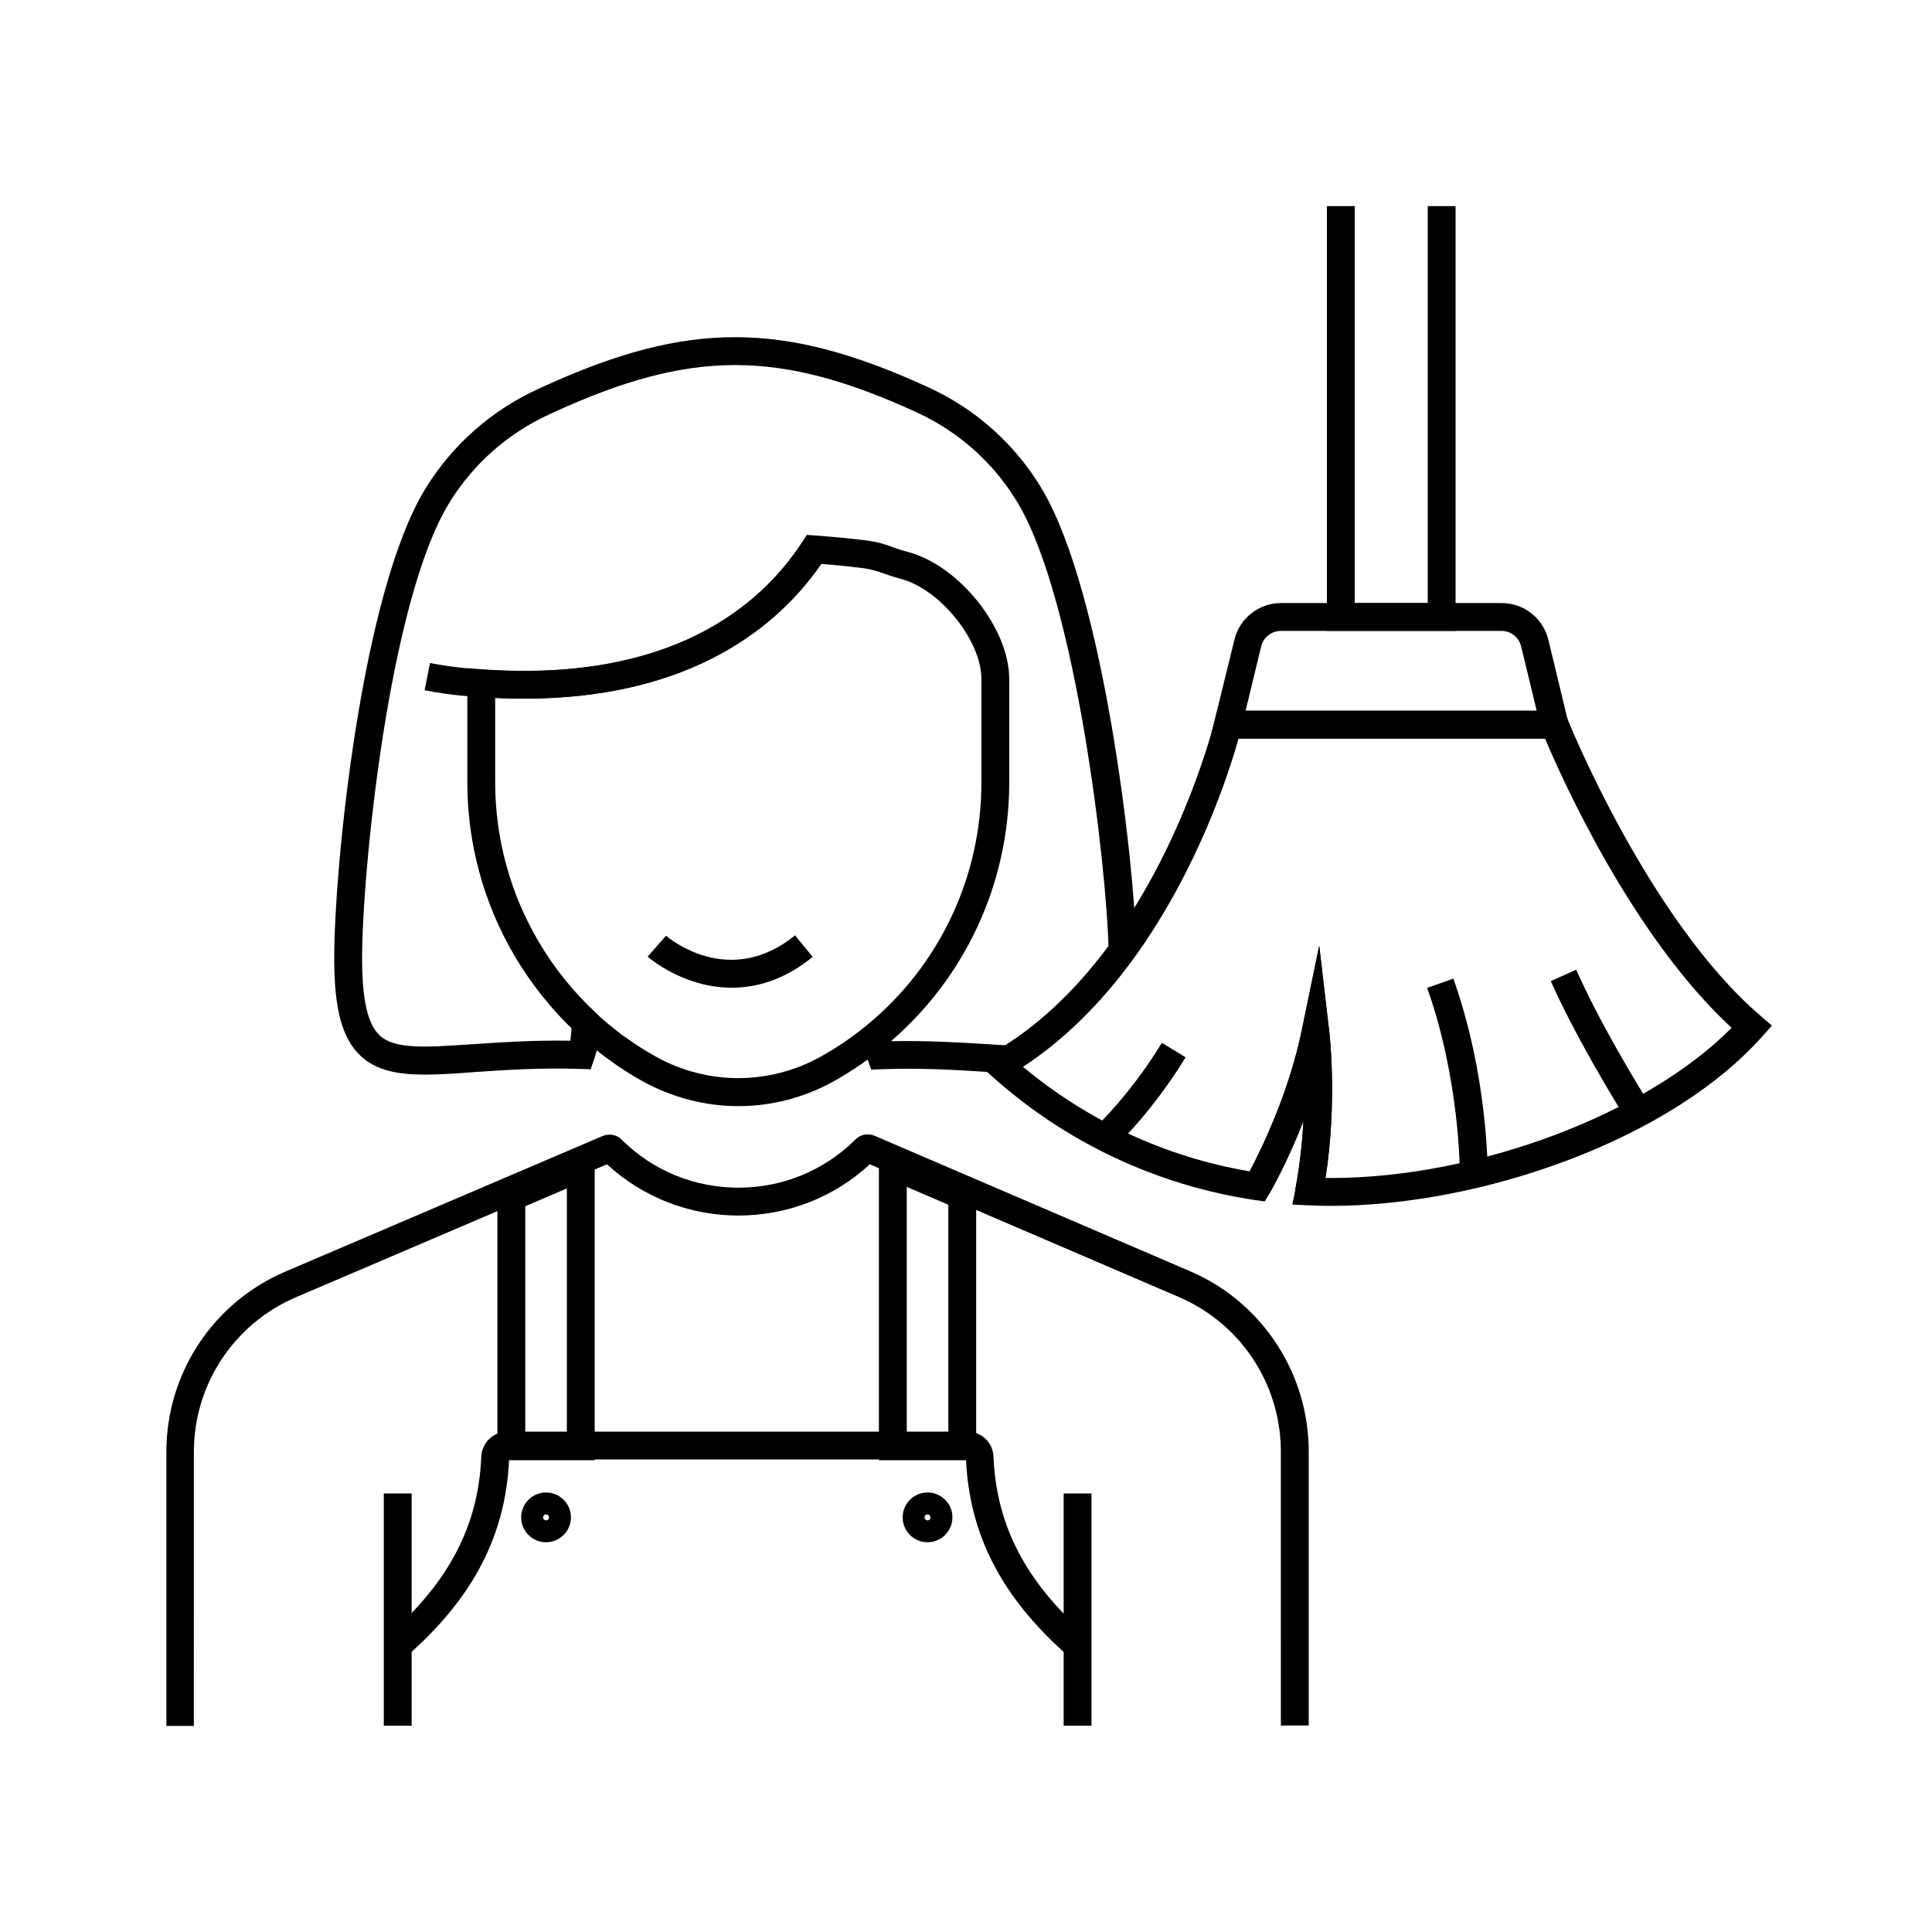 <?xml version="1.0" encoding="UTF-8"?>
<!-- Uploaded to: ICON Repo, www.iconrepo.com, Generator: ICON Repo Mixer Tools -->
<svg fill="#000000" width="800px" height="800px" version="1.1" viewBox="144 144 512 512" xmlns="http://www.w3.org/2000/svg">
 <g>
  <path d="m339.68 437.14c-8.855 0-17.613-2.312-25.387-6.594-3.102-1.723-6.102-3.641-8.953-5.758-0.641-0.441-1.328-0.934-1.969-1.477-1.969-1.523-3.887-3.148-5.758-4.82l-0.098-0.098c-0.195-0.195-0.441-0.395-0.641-0.59-0.098-0.051-0.148-0.148-0.246-0.195-6.394-5.953-11.855-12.84-16.336-20.418-8.168-13.922-12.449-29.766-12.449-45.902v-30.207l3.938 0.297c49.691 3.492 73.602-16.48 84.871-33.801l1.18-1.82 2.164 0.148c4.477 0.344 8.953 0.738 13.234 1.277 3.543 0.441 5.312 1.082 7.231 1.77 1.133 0.395 2.262 0.836 3.984 1.277 13.629 3.492 27.012 20.223 27.012 33.703v27.406c0 27.16-12.004 52.691-32.965 69.961l-0.492 0.395c-0.098 0.098-0.195 0.148-0.297 0.246-0.441 0.395-0.934 0.738-1.574 1.23-1.328 1.031-2.707 2.016-4.133 3-2.312 1.574-4.625 3-6.938 4.328-7.766 4.328-16.523 6.641-25.379 6.641zm-37.441-24.402c0.098 0.098 0.148 0.148 0.246 0.246l0.051 0.051c1.672 1.523 3.445 3 5.266 4.43 0.59 0.492 1.18 0.887 1.82 1.328 2.656 1.918 5.41 3.691 8.266 5.266 6.641 3.691 14.168 5.656 21.746 5.656 7.625 0 15.152-1.969 21.797-5.656 2.117-1.18 4.281-2.508 6.394-3.938 1.277-0.887 2.559-1.82 3.789-2.754 0.492-0.395 0.984-0.738 1.426-1.133l0.148-0.098c0.051-0.051 0.098-0.051 0.098-0.098l0.543-0.441c19.238-15.844 30.258-39.312 30.258-64.254v-27.406c0-10.234-11.02-23.863-21.453-26.566-2.066-0.543-3.445-1.031-4.676-1.477-1.672-0.59-2.902-1.031-5.609-1.379-3.492-0.441-7.086-0.789-10.727-1.082-6.691 9.645-15.398 17.562-25.977 23.418-16.383 9.152-36.703 13.234-60.418 12.102v22.336c0 14.809 3.938 29.371 11.465 42.164 4.082 6.988 9.199 13.332 15.105 18.844z"/>
  <path d="m282.8 329.15c-3.738 0-7.527-0.148-11.465-0.395-0.738-0.051-7.477-0.395-14.809-1.82l1.426-7.231c6.988 1.379 13.676 1.723 13.727 1.723h0.098c49.691 3.492 73.602-16.48 84.871-33.801l6.199 4.035c-6.84 10.527-15.988 18.992-27.207 25.289-14.562 8.117-32.324 12.199-52.84 12.199z"/>
  <path d="m411.17 428.39c-1.82-0.098-3.789-0.195-5.805-0.344-8.07-0.492-17.172-1.082-27.797-0.688l-2.707 0.098-0.887-2.559c-0.688-1.918-1.18-3.887-1.477-5.805l7.281-1.18c0.098 0.641 0.246 1.328 0.395 2.016 9.742-0.195 18.156 0.344 25.633 0.789 2.016 0.148 3.887 0.246 5.707 0.344z"/>
  <path d="m256.78 428.78c-7.332 0-13.039-1.031-17.219-4.969-4.871-4.574-6.988-12.301-6.988-25.828 0-24.207 7.184-96.777 24.156-124.48 7.086-11.512 17.32-20.613 29.668-26.32l1.18-0.543c20.023-9.199 35.816-13.285 51.219-13.285 15.398 0 31.191 4.082 51.219 13.285 6.348 2.902 12.203 6.742 17.32 11.367 5.164 4.676 9.594 10.086 13.086 16.09 16.039 27.652 24.207 98.105 24.746 121.48l-7.379 0.148c-0.492-22.09-8.609-91.809-23.762-117.93-3.102-5.312-6.988-10.137-11.609-14.316-4.574-4.133-9.789-7.578-15.449-10.184-36.457-16.727-59.828-16.727-96.285 0l-1.18 0.543c-11.02 5.066-20.172 13.188-26.469 23.469-15.988 26.074-23.074 97.809-23.074 120.64 0 10.973 1.477 17.465 4.625 20.418 4.035 3.789 12.203 3.199 24.602 2.363 7.133-0.492 15.844-1.082 25.93-0.934 0.246-1.523 0.344-3.148 0.441-5.019l7.379 0.395c-0.195 3.445-0.395 6.543-1.523 9.645l-0.887 2.559-2.707-0.098c-10.973-0.344-20.121 0.297-28.141 0.836-4.731 0.375-9.012 0.672-12.898 0.672z"/>
  <path d="m337.91 405.75c-3.344 0-6.394-0.543-8.953-1.277-7.922-2.262-13.086-6.742-13.332-6.938l4.871-5.559c0.688 0.59 16.727 14.121 34.195-0.098l4.676 5.707c-7.629 6.246-15.109 8.164-21.457 8.164z"/>
  <path d="m245.71 539.78h7.379v61.551h-7.379z"/>
  <path d="m195.47 601.38h-7.379v-72.621c0-20.859 12.398-39.605 31.539-47.773l84.035-35.918c1.77-0.738 3.789-0.395 5.117 0.984 8.266 8.215 19.285 12.695 30.945 12.695 11.512 0 22.434-4.43 30.699-12.496l0.297-0.297c1.328-1.328 3.344-1.723 5.117-0.934l83.543 35.867c5.019 2.164 9.691 5.066 13.777 8.707 11.219 9.891 17.664 24.109 17.664 39.066v72.621h-7.379l-0.008-72.57c0-12.84-5.512-25.043-15.152-33.504-3.543-3.102-7.527-5.609-11.855-7.477l-81.918-35.18c-9.496 8.758-21.797 13.578-34.832 13.578-12.988 0-25.289-4.82-34.832-13.578l-82.41 35.227c-16.434 7.035-27.059 23.125-27.059 40.984l-0.008 72.617zm177.46-149.52m-66.32 0c-0.051 0-0.051 0 0 0z"/>
  <path d="m425.88 539.78h7.379v61.551h-7.379z"/>
  <path d="m427.11 582.88c-17.516-15.398-26.176-31.93-27.109-52.102h-121.08c-0.934 20.172-9.543 36.703-27.109 52.102l-4.871-5.559c16.039-14.07 23.863-29.078 24.602-47.281 0.148-3.691 3.199-6.641 6.887-6.641h121.97c3.738 0 6.742 2.902 6.887 6.641 0.738 18.203 8.562 33.211 24.602 47.281z"/>
  <path d="m301.6 530.97h-25.781v-72.227l25.781-11.02zm-18.352-7.379h10.973v-64.648l-11.02 4.723v59.926z"/>
  <path d="m402.7 530.97h-25.781v-83.641l25.781 11.07zm-18.398-7.379h11.02v-60.32l-11.02-4.723z"/>
  <path d="m288.71 552.71c-3.641 0-6.594-2.953-6.594-6.594s2.953-6.594 6.594-6.594 6.594 2.953 6.594 6.594c0 3.644-2.953 6.594-6.594 6.594zm0-7.379c-0.441 0-0.789 0.344-0.789 0.789 0 0.441 0.344 0.789 0.789 0.789 0.441 0 0.789-0.344 0.789-0.789s-0.344-0.789-0.789-0.789z"/>
  <path d="m389.81 552.71c-3.641 0-6.594-2.953-6.594-6.594s2.953-6.594 6.594-6.594 6.594 2.953 6.594 6.594c0 3.644-2.953 6.594-6.594 6.594zm0-7.379c-0.441 0-0.789 0.344-0.789 0.789 0 0.441 0.344 0.789 0.789 0.789 0.441 0 0.789-0.344 0.789-0.789s-0.395-0.789-0.789-0.789z"/>
  <path d="m529.74 311.19h-34.094v-112.57h7.379v105.19h19.336v-105.19h7.379z"/>
  <path d="m560.64 339.73h-95.941l6.445-26.223c1.379-5.707 6.496-9.691 12.348-9.691h58.449c5.902 0 10.973 3.984 12.398 9.742zm-86.543-7.379h77.145l-4.133-17.074c-0.59-2.41-2.707-4.082-5.215-4.082h-58.449c-2.461 0-4.625 1.672-5.215 4.082z"/>
  <path d="m496.63 463.57c-1.871 0-3.836-0.051-5.856-0.148l-4.281-0.195 0.836-4.231c1.18-6.148 1.82-12.348 2.117-17.957-4.328 11.121-8.707 18.695-9.004 19.188l-1.277 2.164-2.461-0.344c-26.176-3.887-50.48-15.352-70.207-33.16l-3.789-3.394 4.43-2.508c0.789-0.441 1.574-0.934 2.363-1.426 10.629-6.594 20.418-16.039 29.125-28.043 19.531-26.914 27.16-58.055 27.258-58.352l0.688-2.805h91.953l0.934 2.312c0.195 0.543 21.598 53.383 51.266 78.672l2.856 2.461-2.508 2.805c-11.809 13.234-29.719 24.602-51.711 32.914-20.617 7.766-42.902 12.047-62.73 12.047zm-1.379-7.383h1.328c38.867 0 83.688-16.926 106.32-39.805-26.273-24.207-45.066-66.223-49.445-76.652h-81.23c-2.363 8.512-10.578 34.488-27.699 58.156-8.809 12.102-18.648 21.797-29.422 28.832 17.32 14.414 37.934 23.961 60.074 27.699 2.902-5.512 10.332-20.566 13.777-37.344l4.625-22.434 2.656 22.781c0.148 0.734 2.164 18.84-0.984 38.766z"/>
  <path d="m494.51 460.56v-0.051l-7.281-1.23c0-0.051 0-0.098 0.051-0.148v-0.051c1.18-6.148 1.82-12.348 2.117-17.957-4.328 11.121-8.707 18.695-9.004 19.188l-6.394-3.691c0.098-0.195 10.676-18.5 15.008-39.559l4.625-22.434 2.656 22.781c0.098 0.887 2.41 21.598-1.77 43.098-0.008-0.043-0.008 0.008-0.008 0.055z"/>
  <path d="m538.25 455.05-7.379-0.051h3.691-3.691c0-0.246 0.051-24.746-8.66-49.199l6.938-2.461c9.152 25.684 9.102 50.629 9.102 51.711z"/>
  <path d="m575.1 440.84c-3.984-6.394-13.875-22.73-20.121-36.852l6.742-3c6.051 13.727 15.742 29.719 19.633 35.965z"/>
  <path d="m439.31 448.16-5.019-5.41c0.195-0.148 9.348-8.809 17.613-22.387l6.297 3.836c-8.902 14.566-18.496 23.57-18.891 23.961z"/>
 </g>
</svg>